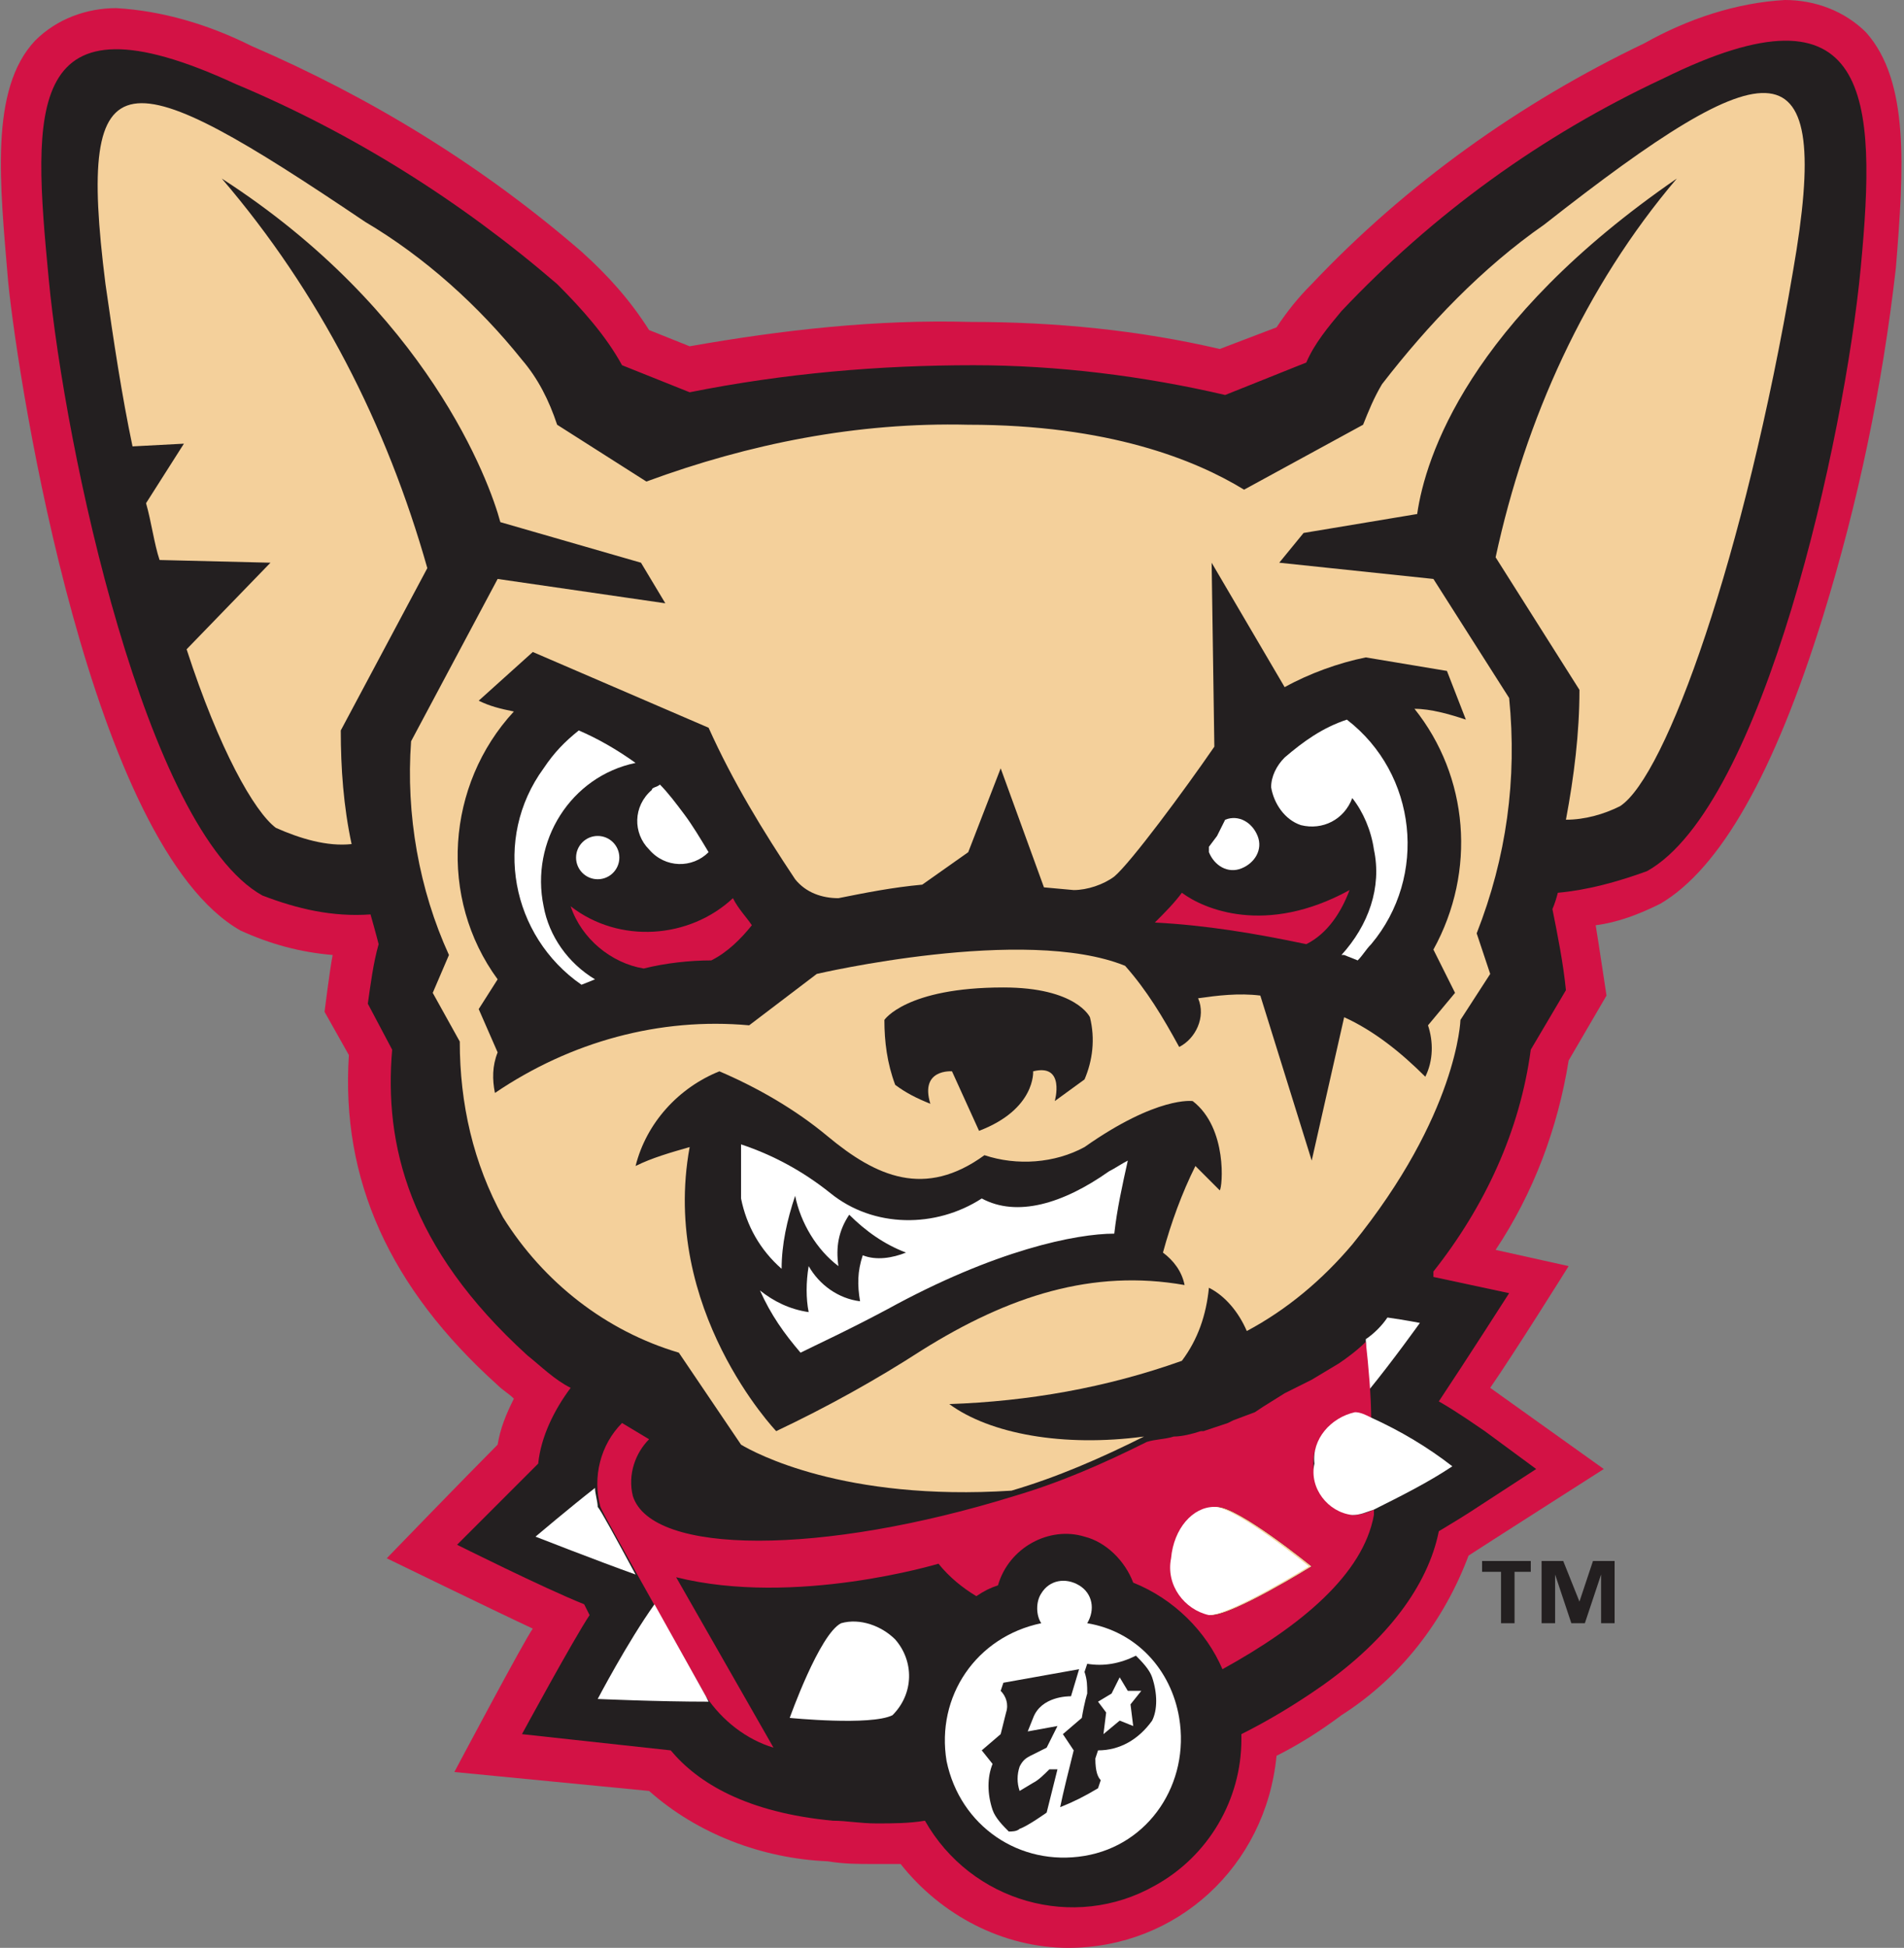 <svg enable-background="new 0 0 70.4 72" viewBox="0 0 70.4 72" xmlns="http://www.w3.org/2000/svg"><rect x="0" y="0" width="70.4" height="72" fill="#808080" stroke="none"/><path d="m39.5 72c-2.4 0-4.7-1.2-6.2-3.1h-1c-.6 0-1.1 0-1.7-.1-2.4-.1-4.8-1-6.6-2.6l-7.2-.7s2.6-4.9 2.9-5.3c-1.5-.7-5.4-2.6-5.4-2.6s3-3.1 4.1-4.2c.1-.6.3-1.1.6-1.7-.2-.2-.4-.3-.6-.5-4-3.6-5.8-7.6-5.5-12.2l-.9-1.6s.2-1.6.3-2.1c-1.2-.1-2.3-.4-3.4-.9-5.5-3.1-8.2-20-8.6-24-.3-3.6-.7-7.1 1-8.9.8-.8 1.9-1.2 3-1.2 1.7.1 3.4.6 5 1.4 4.4 1.9 8.5 4.4 12.2 7.6 1 .9 1.8 1.8 2.5 2.9l1.5.6c3.4-.6 6.9-1 10.4-.9 3.1 0 6.2.3 9.2 1l2.1-.8c.4-.6.8-1.1 1.3-1.6 3.5-3.7 7.7-6.7 12.3-8.9 1.6-.9 3.4-1.5 5.2-1.6 1.1 0 2.2.4 3 1.2 1.6 1.8 1.4 5 1.1 8.7-.5 4.4-1.4 8.7-2.7 12.9-1.8 5.8-3.8 9.3-6 10.6-.8.4-1.6.7-2.4.8.1.6.4 2.6.4 2.6l-1.4 2.4c-.4 2.5-1.3 4.9-2.7 7l2.7.6s-2 3.2-2.9 4.5l4.2 3s-4.7 3-5 3.2c-.9 2.4-2.5 4.5-4.7 5.9-.8.6-1.6 1.1-2.4 1.5-.4 4.1-3.7 7.1-7.7 7.1z" fill="#d31245"/><path d="m61.5 2.9c-4.5 2.1-8.5 5-11.9 8.6-.5.6-1 1.2-1.3 1.9l-3 1.2c-3-.7-6.2-1.1-9.3-1.1-3.5 0-7 .3-10.5 1l-2.5-1c-.6-1.1-1.5-2.1-2.4-3-3.6-3.1-7.6-5.6-11.9-7.4-7.8-3.6-7.5.9-6.9 7.2s3.6 20.4 7.9 22.8c1.3.5 2.6.8 4 .7.2.7.3 1.1.3 1.1-.2.7-.3 1.5-.4 2.2l.9 1.7c-.3 3.5.6 7.3 5 11.3.5.4 1 .9 1.6 1.2-.6.8-1.1 1.8-1.2 2.8-1 1-3 3-3 3s3.2 1.6 4.7 2.2l.2.4c-.6.9-2.5 4.4-2.5 4.4l5.5.6c1 1.2 2.8 2.3 6 2.6.5 0 1 .1 1.6.1s1.2 0 1.8-.1c1.7 3 5.5 4.1 8.5 2.4 2-1.1 3.2-3.2 3.2-5.4 0-.1 0-.2 0-.2 1-.5 2-1.1 3-1.8 2.4-1.7 3.9-3.7 4.3-5.7.5-.3 1-.6 1.6-1l2-1.3-1.9-1.4c-.3-.2-1-.7-1.7-1.1 1-1.5 2.6-4 2.6-4l-2.8-.6v-.2c1.9-2.4 3.2-5.2 3.6-8.2l1.3-2.2c-.1-1-.3-2-.5-3 0 0 .1-.2.2-.6 1.1-.1 2.2-.4 3.3-.8 4.3-2.4 7.3-16 7.9-22.3s.4-10.8-7.3-7z" fill="#231f20"/><path d="m57.1 8.3c-2.3 1.6-4.3 3.7-6 5.9-.3.5-.5 1-.7 1.5l-4.4 2.4c-1.8-1.1-5-2.4-10.2-2.4-4.1-.1-8.1.7-11.9 2.1l-3.3-2.1c-.3-.9-.7-1.7-1.3-2.4-1.6-2-3.6-3.8-5.8-5.1-8.9-6-10.7-6.4-9.6 2.3.3 2.1.6 4.1 1 6l1.9-.1-1.4 2.2c.2.7.3 1.5.5 2.1l4.1.1-3.1 3.2c1.2 3.7 2.5 6 3.3 6.6.9.4 1.9.7 2.8.6-.3-1.4-.4-2.8-.4-4.2l3.2-6c-1.5-5.3-4-10.2-7.6-14.4 7.6 4.9 9.9 11.2 10.3 12.7l5.2 1.5.9 1.5-6.2-.9-3.2 6c-.2 2.7.3 5.5 1.4 7.9l-.6 1.4 1 1.8c0 2.3.5 4.5 1.6 6.5 1.5 2.4 3.8 4.2 6.5 5l2.3 3.4c.5.3 3.8 2.1 10 1.7 1.7-.5 3.3-1.2 4.9-2-3 .4-5.7-.1-7.2-1.2 2.9-.1 5.8-.6 8.6-1.6.6-.8.9-1.7 1-2.7.6.3 1.1.9 1.4 1.6 1.5-.8 2.8-1.9 3.9-3.2 3.9-4.8 4-8.3 4-8.3l1.1-1.7-.5-1.5c1.1-2.8 1.5-5.7 1.2-8.7l-2.8-4.4-5.7-.6.9-1.1 4.2-.7c.3-2.1 1.9-7.1 9.6-12.4-3.4 4-5.6 8.9-6.7 14l3.1 4.9c0 1.6-.2 3.2-.5 4.8.7 0 1.4-.2 2-.5 1.7-1.1 4.6-9.2 6.4-19.8 1.5-8.6-.8-8.3-9.2-1.7z" fill="#f4d09b"/><path d="m40.2 60c.3-.5.2-1.1-.3-1.4s-1.1-.2-1.4.3c-.2.3-.2.8 0 1.1-2.4.5-3.9 2.7-3.5 5.1.5 2.4 2.7 3.9 5.1 3.5s3.9-2.7 3.5-5.1c-.3-1.8-1.6-3.2-3.4-3.5z" fill="#fff"/><path d="m37.1 36.5c2.7 0 3.2 1.1 3.2 1.1.2.8.1 1.6-.2 2.3l-1.1.8s.4-1.4-.8-1.1c0 0 .1 1.4-2 2.2l-1-2.2s-1.2-.1-.8 1.2c-.5-.2-.9-.4-1.3-.7-.3-.8-.4-1.6-.4-2.4 0 0 .8-1.2 4.4-1.2z" fill="#231f20"/><path d="m44.1 40.7s-1.3-.2-4 1.7c-1.1.6-2.5.7-3.7.3-2.2 1.6-4 .8-5.8-.7-1.2-1-2.6-1.8-4-2.4-1.5.6-2.7 1.9-3.1 3.5.6-.3 1.3-.5 2-.7-1.1 6 3.2 10.5 3.2 10.5 1.9-.9 3.7-1.9 5.4-3 3.2-2 6.3-3 9.7-2.4-.1-.5-.4-.9-.8-1.2.3-1.1.7-2.2 1.2-3.2l.9.9c.1-.1.3-2.3-1-3.3z" fill="#231f20"/><path d="m32.8 48.4c-1.5.8-2.6 1.3-3.2 1.6-.6-.7-1.1-1.4-1.5-2.3.5.4 1.1.7 1.8.8-.1-.5-.1-1.1 0-1.7.4.7 1.1 1.2 1.9 1.3-.1-.6-.1-1.1.1-1.7.5.2 1.1.1 1.6-.1-.8-.3-1.5-.8-2.1-1.4-.4.6-.5 1.2-.4 1.9-.8-.6-1.4-1.6-1.6-2.6-.3.9-.5 1.8-.5 2.7-.8-.7-1.3-1.6-1.5-2.6 0-.7 0-1.3 0-2 1.2.4 2.3 1 3.3 1.8 1.6 1.3 3.9 1.3 5.6.2 1.3.7 3 .2 4.7-1 .2-.1.5-.3.7-.4-.2.9-.4 1.8-.5 2.7-1.4 0-4.4.6-8.4 2.8z" fill="#fff"/><path d="m52.3 26.2c.6 0 1.3.2 1.9.4l-.7-1.8-3-.5c-1 .2-2.1.6-3 1.1l-2.7-4.6.1 6.8c-1.1 1.6-3.1 4.3-3.7 4.8-.4.3-1 .5-1.5.5l-1.1-.1-1.6-4.4-1.2 3.1-1.7 1.2c-1.1.1-2.1.3-3.1.5-.6 0-1.2-.2-1.6-.7-1.2-1.8-2.3-3.6-3.2-5.6l-6.5-2.8-2 1.8c.4.2.8.3 1.3.4-2.5 2.7-2.8 6.9-.6 9.9l-.7 1.1.7 1.6c-.2.5-.2 1-.1 1.5 2.8-1.9 6.1-2.8 9.4-2.5l2.5-1.9s7.7-1.8 11.4-.3c.8.9 1.4 1.9 2 3 .6-.3 1-1.1.7-1.8.7-.1 1.5-.2 2.3-.1l1.9 6.1 1.2-5.3c1.1.5 2.1 1.3 3 2.2.3-.6.3-1.3.1-1.9l1-1.2-.8-1.6c1.6-2.9 1.3-6.4-.7-8.9z" fill="#231f20"/><g fill="#fff"><path d="m45.3 30.3c.5-.2 1 .1 1.2.6s-.1 1-.6 1.2-1-.1-1.2-.6c0-.1 0-.1 0-.2l.3-.4z"/><path d="m50.8 31.4c-.1-.7-.4-1.4-.8-1.9-.3.8-1.1 1.2-1.9 1-.6-.2-1-.8-1.1-1.4 0-.4.2-.8.5-1.1.7-.6 1.4-1.1 2.3-1.4 2.6 2 3 5.8.9 8.3-.2.2-.3.4-.5.6l-.5-.2h-.1c1-1.1 1.5-2.5 1.2-3.9z"/><circle cx="22.1" cy="31.7" r=".8"/><path d="m24.4 29c.3.3.6.7.9 1.1s.6.9.9 1.4c-.6.6-1.6.6-2.2-.1-.6-.6-.6-1.6.1-2.2 0-.1.2-.1.3-.2z"/><path d="m21.4 27c.7.3 1.4.7 2.1 1.2-2.4.5-3.9 2.9-3.4 5.3.2 1.1.9 2.1 1.9 2.7l-.5.2c-2.6-1.8-3.3-5.4-1.4-8 .4-.6.8-1 1.3-1.4z"/></g><path d="m42.6 62c-.1-.3-.4-.6-.6-.8-.6.3-1.2.4-1.8.3l-.1.3c.1.3.1.5.1.8 0 0-.1.3-.2.9l-.7.6.4.6c-.2.8-.4 1.6-.5 2.1.5-.2.9-.4 1.4-.7l.1-.3c-.1-.1-.2-.3-.2-.8l.1-.3c.8 0 1.5-.4 2-1.1.2-.4.2-1 0-1.6zm-.8 1 .1.8-.5-.2-.6.5.1-.8-.3-.4.5-.3.3-.6.3.5h.5zm-3 2.4c-.2.2-.4.4-.6.5l-.5.3c-.1-.3-.1-.6 0-.9.1-.2.2-.3.4-.4l.6-.3.4-.8-1.1.2.2-.5c.3-.8 1.3-.8 1.4-.8l.3-1-2.8.5-.1.3c.2.2.3.5.2.8l-.2.8-.7.6.4.5c-.2.5-.2 1.1 0 1.7.1.3.4.6.6.8.1 0 .3 0 .4-.1.3-.1 1-.6 1-.6l.4-1.6z" fill="#231f20"/><path d="m29.2 63.5s3 .3 3.8-.1c.8-.8.8-2 .1-2.8-.5-.5-1.3-.8-2-.6-.8.4-1.9 3.5-1.9 3.5z" fill="#fff"/><path d="m21.1 33.5c.4 1.2 1.5 2.1 2.7 2.3.8-.2 1.7-.3 2.5-.3.6-.3 1.1-.8 1.5-1.3-.2-.3-.5-.6-.7-1-1.6 1.5-4.2 1.7-6 .3z" fill="#d31245"/><path d="m42.7 34.1c1.9.1 3.7.4 5.6.8.8-.4 1.3-1.2 1.6-2-3.1 1.7-5.4.7-6.2.1-.3.4-.6.7-1 1.1z" fill="#d31245"/><path d="m50.5 49.5c0 .6.1 1.3.1 1.9.9-1.1 1.9-2.5 1.9-2.5s-.5-.1-1.2-.2c-.2.3-.5.6-.8.8z" fill="#fff"/><path d="m44.8 59.7c.8 0 3.7-1.8 3.7-1.8s-2.7-2.2-3.5-2.2-1.6.8-1.6 1.9c-.2 1 .4 1.9 1.4 2.1z" fill="#f4d09b"/><path d="m23.4 55.3c-.2-.8.1-1.6.6-2.1l-1-.6c-.8.8-1.1 2-.8 3.1.1.3 3.9 7 3.9 7 .6.9 1.5 1.6 2.5 1.9l-3.6-6.3c4.4 1.1 9.7-.5 9.7-.5.4.5.9.9 1.4 1.2.3-.2.5-.3.8-.4.4-1.4 1.9-2.2 3.2-1.8.8.2 1.5.9 1.8 1.7 1.5.6 2.7 1.8 3.3 3.2 2.9-1.6 5.2-3.5 5.6-5.7 0-.1 0-.2 0-.2-.2.1-.5.2-.8.2-1-.3-1.6-1.3-1.4-2.3.2-.7.8-1.3 1.5-1.4.2 0 .4.1.6.2 0-.9-.1-2-.2-2.9-.3.3-.7.6-1 .8l-.5.3-.5.3-.6.3-.4.2-.8.5-.3.2-.8.3-.2.1-.9.3h-.1c-.3.1-.7.2-1 .2-.3.1-.7.1-1 .2-1.6.8-3.2 1.5-4.9 2-7.1 2.2-13.4 2.2-14.1 0zm21.6.4c.8 0 3.5 2.2 3.5 2.2s-2.9 1.8-3.7 1.8c-1-.2-1.6-1.1-1.4-2.1 0-1.1.7-1.9 1.6-1.9z" fill="#d31245"/><g fill="#fff"><path d="m43.3 57.6c-.2 1 .5 1.9 1.4 2.1.8 0 3.7-1.8 3.7-1.8s-2.7-2.2-3.5-2.2-1.5.8-1.6 1.9z"/><path d="m48.6 54.1c-.2.9.5 1.8 1.4 1.9.3 0 .5-.1.8-.2 1-.5 2-1 2.9-1.6-.9-.7-1.9-1.3-3-1.8-.2-.1-.4-.2-.6-.2-.9.2-1.6 1-1.5 1.9z"/><path d="m23.5 58.2c-.7-1.3-1.3-2.4-1.4-2.5 0-.2-.1-.5-.1-.7-.9.7-2.2 1.8-2.2 1.8s2.3.9 3.7 1.4z"/><path d="m26.2 62.9-.1-.2-1.9-3.4c-1 1.4-2.1 3.5-2.1 3.5s2.2.1 4.1.1z"/></g><path d="m58.4 59.2-.6-1.5h-.8v2.3h.5v-1.8l.6 1.8h.5l.6-1.8v1.8h.5v-2.3h-.8z" fill="#231f20"/><path d="m54.8 58.1h.7v1.9h.5v-1.9h.6v-.4h-1.8z" fill="#231f20"/></svg>